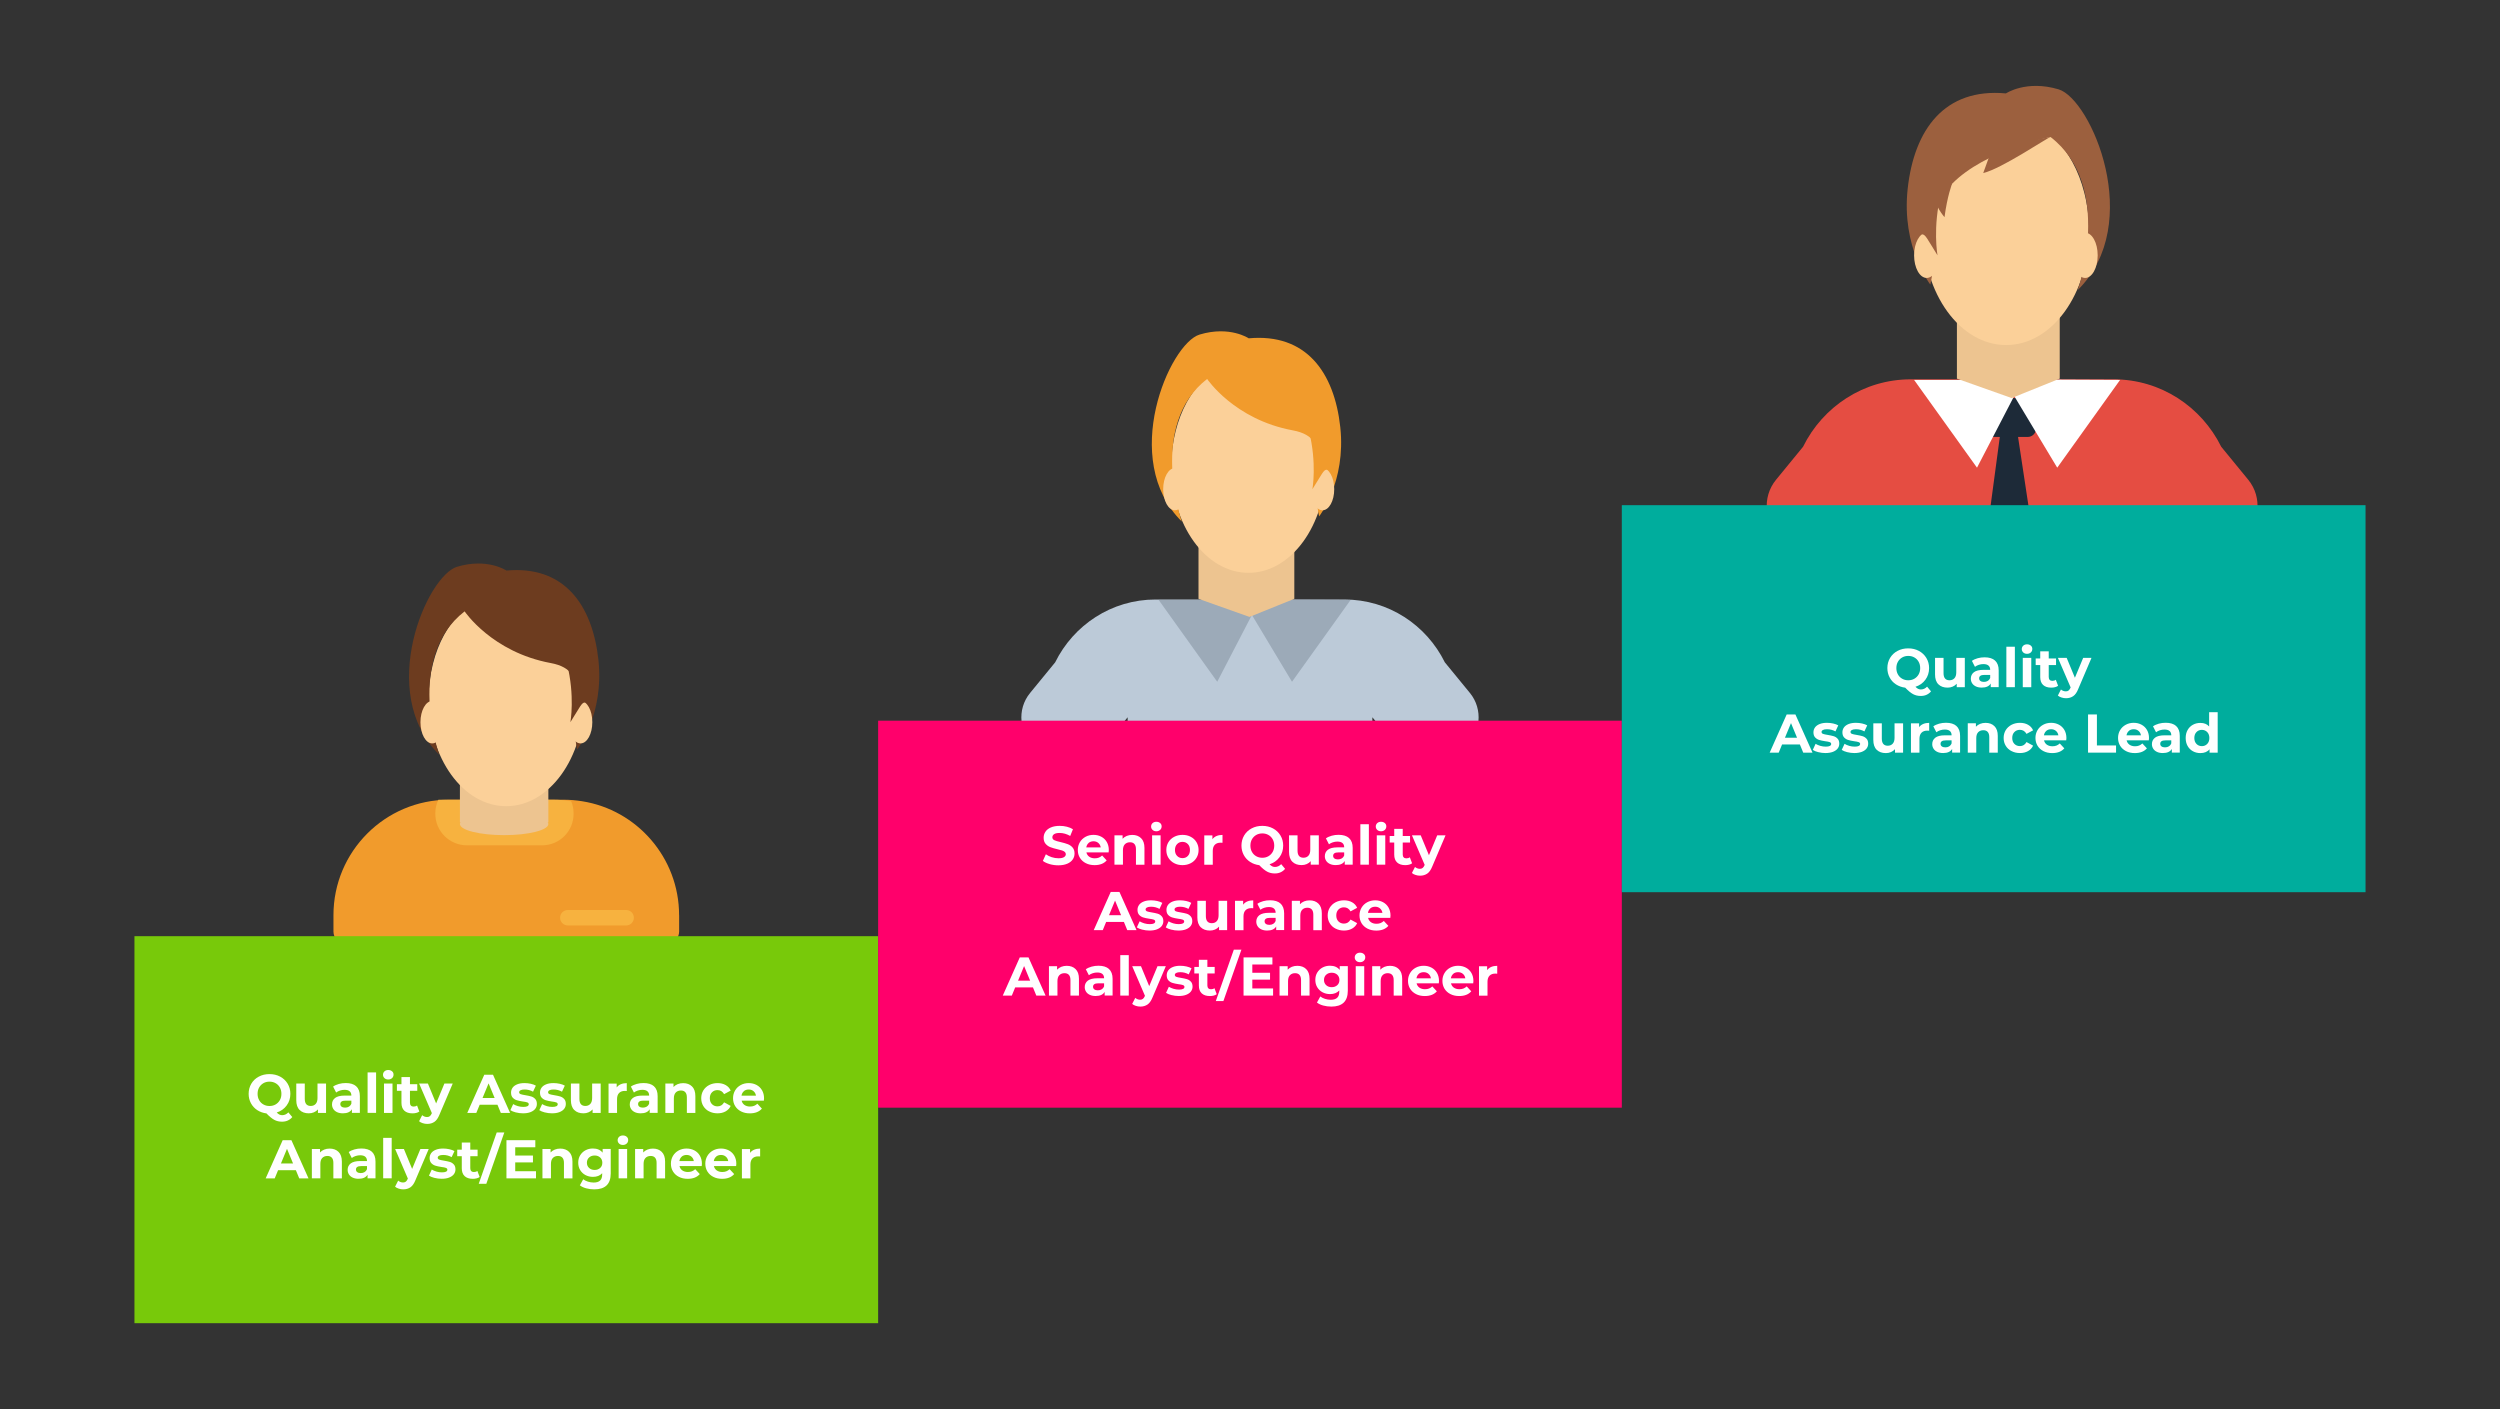 <?xml version="1.0" encoding="UTF-8"?>
<svg id="Layer_1" data-name="Layer 1" xmlns="http://www.w3.org/2000/svg" viewBox="0 0 550 310">
  <rect x="0" y="0" width="550" height="310" fill="#333333" stroke="none"/>
  <defs>
    <style>
      .cls-1 {
        fill: #f7b23f;
      }

      .cls-1, .cls-2, .cls-3, .cls-4, .cls-5, .cls-6, .cls-7, .cls-8, .cls-9, .cls-10, .cls-11, .cls-12, .cls-13, .cls-14 {
        stroke-width: 0px;
      }

      .cls-2 {
        fill: #78c90a;
      }

      .cls-3 {
        fill: #9c603e;
      }

      .cls-4 {
        fill: #1d2a38;
      }

      .cls-5 {
        fill: #bccad8;
      }

      .cls-6 {
        fill: #9caab8;
      }

      .cls-7 {
        fill: #6d3c1f;
      }

      .cls-8 {
        fill: #fbd099;
      }

      .cls-9 {
        fill: #edc490;
      }

      .cls-10 {
        fill: #e54d42;
      }

      .cls-11 {
        fill: #fff;
      }

      .cls-12 {
        fill: #f19b2c;
      }

      .cls-13 {
        fill: #ff006b;
      }

      .cls-14 {
        fill: #00ad9d;
      }
    </style>
  </defs>
  <g>
    <path class="cls-12" d="m149.41,201.34v3.6c0,1.48-1.22,2.7-2.74,2.7h-70.61c-1.52,0-2.7-1.22-2.7-2.7v-3.6c0-14.01,11.36-25.4,25.37-25.4h25.31c1.36,0,2.7.12,4.01.33,12.07,1.9,21.35,12.43,21.35,25.07Z"/>
    <path class="cls-1" d="m139.45,201.9c0,.94-.76,1.7-1.7,1.7h-12.83c-.94,0-1.7-.76-1.7-1.7h0c0-.94.76-1.7,1.7-1.7h12.83c.94,0,1.7.75,1.7,1.7h0Z"/>
    <path class="cls-1" d="m126.19,178.95v.09c0,3.83-3.09,6.93-6.93,6.93h-16.53c-3.84,0-6.96-3.1-6.96-6.93v-.09c0-1.1.24-2.11.68-3.01h25.19c1.37,0,2.71.12,4.01.33.36.8.54,1.72.54,2.67Z"/>
    <rect class="cls-9" x="101.18" y="169.31" width="19.46" height="11.6"/>
    <path class="cls-9" d="m120.64,181.28c0,1.35-4.36,2.45-9.73,2.45s-9.73-1.1-9.73-2.45,4.36-2.46,9.73-2.46,9.73,1.1,9.73,2.46Z"/>
    <g>
      <path class="cls-8" d="m128.48,153.8c0,13-7.67,23.56-17.12,23.56s-17.07-10.55-17.07-23.56c0-2.74.34-5.35.97-7.8,2.31-9.18,8.67-15.75,16.1-15.75s13.82,6.57,16.13,15.75c.65,2.45.99,5.06.99,7.8Z"/>
      <path class="cls-7" d="m102.22,134.5s6,8.97,18.94,11.37c9.64,1.78,3.87,10.8,5.82,19.01,0,0,5.99-7.6,4.67-19.74-1.34-12.13-7.56-20.78-20.24-19.62,0,0-4.19-2.83-10.85-.83-6.65,1.99-17.81,27.64-3.94,41.33,0,0-7.53-21.38,5.6-31.52Z"/>
      <path class="cls-8" d="m125.13,158.88c0,2.57,1.15,4.67,2.59,4.67s2.59-2.09,2.59-4.67-1.15-4.67-2.59-4.67-2.59,2.09-2.59,4.67Z"/>
      <path class="cls-8" d="m92.5,158.88c0,2.57,1.15,4.67,2.59,4.67s2.58-2.09,2.58-4.67-1.16-4.67-2.58-4.67-2.59,2.09-2.59,4.67Z"/>
      <path class="cls-7" d="m124.73,145.99c-.15-.59.68.76,4.5,8,0,0-.11.47-.57.54-.75.12-.94.81-3.17,4.34,0,0,1.04-5.76-.76-12.89Z"/>
    </g>
  </g>
  <rect class="cls-2" x="29.58" y="205.96" width="163.61" height="85.14"/>
  <g>
    <path class="cls-5" d="m323.38,152.45l-5.52-6.74c-4.03-8.17-12.37-13.82-22.1-13.82h-41.52c-9.73,0-18.07,5.65-22.1,13.82l-5.52,6.74c-2.97,3.62-2.44,8.96,1.18,11.92l2.36,1.94c3.61,2.96,8.96,2.43,11.92-1.19l6-7.32v53.17h53.84v-53.17l6,7.32c2.97,3.62,8.29,4.15,11.91,1.19l2.36-1.94c3.62-2.96,4.15-8.3,1.19-11.92Z"/>
    <polygon class="cls-6" points="277.13 131.99 267.79 149.99 254.91 131.99 277.13 131.99"/>
    <polygon class="cls-6" points="273.37 131.88 284.24 149.99 297.13 131.99 273.37 131.88"/>
    <path class="cls-9" d="m284.75,131.73v-13.74c0-.88-.33-1.68-.85-2.3-.66-.73-1.61-1.2-2.67-1.2h-14.04c-.99,0-1.88.41-2.53,1.06-.62.64-.99,1.49-.99,2.45v13.74l11.22,3.98,9.85-3.98Z"/>
    <g>
      <path class="cls-8" d="m291.7,102.58c0,12.93-7.63,23.44-17.03,23.44s-16.99-10.51-16.99-23.44c0-2.73.34-5.33.97-7.77,2.3-9.14,8.63-15.68,16.03-15.68s13.75,6.53,16.06,15.68c.63,2.43.97,5.04.97,7.77Z"/>
      <path class="cls-12" d="m265.57,83.37s5.97,8.93,18.85,11.31c9.6,1.77,3.85,10.75,5.79,18.92,0,0,5.97-7.57,4.65-19.65-1.33-12.08-7.52-20.68-20.14-19.52,0,0-4.18-2.82-10.8-.83-6.62,1.98-17.72,27.5-3.92,41.14,0,0-7.49-21.28,5.57-31.37Z"/>
      <path class="cls-8" d="m288.37,107.62c0,2.57,1.14,4.64,2.58,4.64s2.58-2.07,2.58-4.64-1.15-4.64-2.58-4.64-2.58,2.07-2.58,4.64Z"/>
      <path class="cls-8" d="m255.9,107.62c0,2.57,1.15,4.64,2.58,4.64s2.58-2.07,2.58-4.64-1.16-4.64-2.58-4.64-2.58,2.07-2.58,4.64Z"/>
      <path class="cls-12" d="m287.97,94.8c-.15-.58.68.76,4.48,7.98,0,0-.11.46-.57.53-.75.12-.93.8-3.15,4.31,0,0,1.03-5.72-.76-12.82Z"/>
    </g>
  </g>
  <rect class="cls-13" x="193.19" y="158.55" width="163.61" height="85.14"/>
  <g>
    <path class="cls-10" d="m494.6,105.53l-5.93-7.24c-4.33-8.77-13.27-14.84-23.72-14.84h-44.56c-10.45,0-19.4,6.07-23.72,14.84l-5.93,7.24c-3.19,3.88-2.62,9.62,1.27,12.79l2.54,2.08c3.88,3.18,9.61,2.61,12.79-1.28l6.43-7.85v57.06h57.78v-57.06l6.44,7.85c3.18,3.89,8.9,4.46,12.79,1.28l2.54-2.08c3.89-3.18,4.46-8.91,1.28-12.79Z"/>
    <g>
      <path class="cls-4" d="m447.97,94.17c0,1.09-.83,1.96-1.87,1.96h-7.5c-1.03,0-1.87-.87-1.87-1.96v-4.62c0-1.09.84-1.98,1.87-1.98h7.5c1.03,0,1.87.89,1.87,1.98v4.62Z"/>
      <polygon class="cls-4" points="440.03 95.6 434.78 134.78 442.19 143.41 449.82 134.78 443.89 95.6 440.03 95.6"/>
    </g>
    <polygon class="cls-11" points="444.96 83.58 434.94 102.89 421.1 83.58 444.96 83.58"/>
    <polygon class="cls-11" points="440.92 83.46 452.59 102.89 466.42 83.58 440.92 83.46"/>
    <path class="cls-9" d="m453.14,83.3v-14.75c0-.95-.35-1.81-.91-2.47-.71-.8-1.73-1.29-2.87-1.29h-15.07c-1.06,0-2.02.44-2.71,1.14-.66.69-1.06,1.6-1.06,2.62v14.75l12.04,4.27,10.57-4.27Z"/>
    <g>
      <path class="cls-8" d="m423.06,50.75c0,13.89,8.19,25.16,18.29,25.16s18.23-11.27,18.23-25.16c0-2.92-.36-5.72-1.03-8.33-2.47-9.81-9.26-16.82-17.2-16.82s-14.77,7.01-17.24,16.82c-.68,2.61-1.05,5.41-1.05,8.33Z"/>
      <path class="cls-3" d="m451.12,30.14s-14.33,2.82-21.67,10.3c-7.33,7.48-2.7,13.38-4.78,22.16,0,0-6.4-8.12-4.98-21.09,1.42-12.97,8.07-22.21,21.62-20.96,0,0,4.48-3.02,11.59-.89,7.1,2.13,19.02,29.52,4.2,44.15,0,0,8.05-22.84-5.98-33.67Z"/>
      <path class="cls-8" d="m426.64,56.17c0,2.75-1.24,4.98-2.77,4.98s-2.77-2.23-2.77-4.98,1.24-4.98,2.77-4.98,2.77,2.23,2.77,4.98Z"/>
      <path class="cls-8" d="m461.49,56.17c0,2.75-1.23,4.98-2.76,4.98s-2.77-2.23-2.77-4.98,1.24-4.98,2.77-4.98,2.76,2.23,2.76,4.98Z"/>
      <path class="cls-3" d="m427.06,42.4c.16-.62-.72.82-4.8,8.55,0,0,.12.51.61.59.8.12,1.01.85,3.38,4.63,0,0-1.12-6.15.81-13.77Z"/>
      <path class="cls-3" d="m429.45,40.44s-1.04,2.64-1.66,7.34c0,0-2.34-2.69-2.11-4.76.23-2.08,3.76-2.58,3.76-2.58Z"/>
      <path class="cls-3" d="m451.12,30.14c-.7.15-10.78,6.99-14.81,7.93l2.01-5.57,12.79-2.36Z"/>
    </g>
  </g>
  <rect class="cls-14" x="356.8" y="111.14" width="163.62" height="85.14"/>
  <g>
    <path class="cls-11" d="m64.31,245.74c-.27.34-.6.59-.99.77s-.81.26-1.28.26c-.62,0-1.19-.13-1.69-.4-.5-.27-1.08-.74-1.73-1.42-.76-.1-1.44-.34-2.03-.73s-1.06-.9-1.39-1.52-.5-1.31-.5-2.06c0-.82.2-1.57.59-2.23s.94-1.18,1.64-1.55c.7-.38,1.49-.56,2.36-.56s1.66.19,2.35.56c.7.38,1.24.89,1.64,1.55.4.66.6,1.4.6,2.23,0,.98-.27,1.83-.82,2.57s-1.27,1.25-2.18,1.54c.2.21.39.36.58.45.19.09.39.14.61.14.52,0,.98-.21,1.37-.62l.86,1.03Zm-7.3-3.71c.23.41.54.73.94.95.4.23.85.34,1.34.34s.94-.11,1.34-.34c.4-.23.71-.55.94-.95.23-.41.34-.87.34-1.39s-.11-.98-.34-1.39-.54-.73-.94-.95c-.4-.23-.85-.34-1.34-.34s-.94.11-1.34.34c-.4.23-.71.55-.94.95s-.34.87-.34,1.39.11.98.34,1.39Z"/>
    <path class="cls-11" d="m71.73,238.38v6.46h-1.78v-.77c-.25.28-.54.49-.89.64-.34.15-.72.22-1.12.22-.85,0-1.52-.24-2.02-.73s-.74-1.21-.74-2.17v-3.65h1.87v3.37c0,1.04.44,1.56,1.31,1.56.45,0,.81-.15,1.08-.44s.41-.73.41-1.3v-3.19h1.87Z"/>
    <path class="cls-11" d="m78.37,239c.54.48.8,1.19.8,2.15v3.68h-1.75v-.8c-.35.6-1.01.9-1.97.9-.5,0-.93-.08-1.29-.25s-.64-.4-.83-.7-.29-.63-.29-1.01c0-.6.23-1.07.68-1.42.45-.34,1.15-.52,2.09-.52h1.49c0-.41-.12-.72-.37-.94-.25-.22-.62-.33-1.12-.33-.34,0-.68.05-1.01.16-.33.11-.61.25-.85.44l-.67-1.31c.35-.25.77-.44,1.27-.58.49-.14,1-.2,1.52-.2,1,0,1.77.24,2.3.71Zm-1.6,4.45c.25-.15.42-.37.53-.65v-.66h-1.28c-.77,0-1.15.25-1.15.76,0,.24.09.43.28.57s.45.21.77.21.6-.07.85-.22Z"/>
    <path class="cls-11" d="m80.87,235.93h1.87v8.9h-1.87v-8.9Z"/>
    <path class="cls-11" d="m84.58,237.18c-.22-.2-.32-.45-.32-.74s.11-.54.32-.74c.22-.2.5-.3.84-.3s.62.1.84.29c.22.19.32.43.32.72,0,.31-.11.57-.32.77-.22.2-.5.31-.84.31s-.62-.1-.84-.3Zm-.1,1.2h1.87v6.46h-1.87v-6.46Z"/>
    <path class="cls-11" d="m92.26,244.53c-.18.14-.41.24-.68.31-.27.07-.55.1-.85.1-.77,0-1.36-.2-1.78-.59-.42-.39-.63-.97-.63-1.73v-2.65h-1v-1.44h1v-1.57h1.87v1.57h1.61v1.44h-1.61v2.63c0,.27.07.48.21.63.14.15.34.22.59.22.3,0,.55-.08.76-.24l.5,1.32Z"/>
    <path class="cls-11" d="m99.6,238.38l-2.92,6.85c-.3.74-.66,1.27-1.1,1.57s-.96.46-1.58.46c-.34,0-.67-.05-1-.16-.33-.1-.6-.25-.8-.43l.68-1.33c.14.13.31.23.5.3.19.07.37.11.56.11.26,0,.46-.06.62-.19.16-.12.3-.33.43-.62l.02-.06-2.8-6.5h1.93l1.81,4.38,1.82-4.38h1.8Z"/>
    <path class="cls-11" d="m109.43,243.04h-3.9l-.74,1.8h-1.99l3.74-8.4h1.92l3.76,8.4h-2.04l-.74-1.8Zm-.61-1.48l-1.33-3.22-1.33,3.22h2.66Z"/>
    <path class="cls-11" d="m113.5,244.74c-.51-.13-.92-.3-1.22-.5l.62-1.34c.29.18.64.33,1.04.45.41.12.81.17,1.2.17.79,0,1.19-.2,1.19-.59,0-.18-.11-.32-.32-.4-.22-.08-.55-.15-1-.2-.53-.08-.96-.17-1.31-.28-.34-.1-.64-.29-.89-.55s-.38-.64-.38-1.13c0-.41.12-.77.35-1.09s.58-.56,1.03-.74c.45-.18.99-.26,1.6-.26.46,0,.91.05,1.36.15.45.1.83.24,1.12.41l-.62,1.33c-.57-.32-1.19-.48-1.86-.48-.4,0-.7.06-.9.17-.2.11-.3.26-.3.43,0,.2.11.34.32.42.22.08.56.16,1.03.23.53.09.96.18,1.3.28.34.1.63.28.88.55.25.26.37.63.37,1.1,0,.4-.12.76-.36,1.07-.24.31-.59.55-1.05.73s-1.01.26-1.64.26c-.54,0-1.06-.07-1.57-.2Z"/>
    <path class="cls-11" d="m119.87,244.74c-.51-.13-.92-.3-1.22-.5l.62-1.34c.29.18.64.33,1.04.45.41.12.81.17,1.2.17.79,0,1.19-.2,1.19-.59,0-.18-.11-.32-.32-.4-.22-.08-.55-.15-1-.2-.53-.08-.96-.17-1.31-.28-.34-.1-.64-.29-.89-.55s-.38-.64-.38-1.13c0-.41.12-.77.35-1.09s.58-.56,1.03-.74c.45-.18.99-.26,1.6-.26.46,0,.91.05,1.36.15.45.1.83.24,1.12.41l-.62,1.33c-.57-.32-1.19-.48-1.86-.48-.4,0-.7.06-.9.17-.2.11-.3.26-.3.43,0,.2.11.34.32.42.22.08.56.16,1.03.23.53.09.96.18,1.3.28.34.1.63.28.88.55.25.26.37.63.37,1.1,0,.4-.12.76-.36,1.07-.24.31-.59.55-1.05.73s-1.01.26-1.64.26c-.54,0-1.06-.07-1.57-.2Z"/>
    <path class="cls-11" d="m132.15,238.38v6.46h-1.78v-.77c-.25.28-.54.49-.89.64-.34.15-.72.22-1.12.22-.85,0-1.52-.24-2.02-.73s-.74-1.21-.74-2.17v-3.65h1.87v3.37c0,1.04.44,1.56,1.31,1.56.45,0,.81-.15,1.08-.44s.41-.73.41-1.3v-3.19h1.87Z"/>
    <path class="cls-11" d="m136.58,238.53c.38-.16.82-.24,1.31-.24v1.73c-.21-.02-.35-.02-.42-.02-.54,0-.96.15-1.26.45-.3.3-.46.75-.46,1.35v3.05h-1.87v-6.46h1.79v.85c.22-.31.53-.55.91-.71Z"/>
    <path class="cls-11" d="m143.88,239c.54.48.8,1.19.8,2.15v3.68h-1.75v-.8c-.35.6-1.01.9-1.97.9-.5,0-.93-.08-1.29-.25s-.64-.4-.83-.7-.29-.63-.29-1.01c0-.6.23-1.07.68-1.42.45-.34,1.15-.52,2.09-.52h1.49c0-.41-.12-.72-.37-.94-.25-.22-.62-.33-1.12-.33-.34,0-.68.05-1.01.16-.33.11-.61.25-.85.44l-.67-1.31c.35-.25.77-.44,1.27-.58.49-.14,1-.2,1.52-.2,1,0,1.77.24,2.3.71Zm-1.6,4.45c.25-.15.42-.37.53-.65v-.66h-1.28c-.77,0-1.15.25-1.15.76,0,.24.09.43.28.57s.45.21.77.21.6-.07.85-.22Z"/>
    <path class="cls-11" d="m152.24,239.01c.49.48.74,1.19.74,2.14v3.7h-1.87v-3.41c0-.51-.11-.89-.34-1.15s-.55-.38-.97-.38c-.47,0-.85.15-1.13.44-.28.29-.42.73-.42,1.3v3.19h-1.87v-6.46h1.79v.76c.25-.27.56-.48.92-.63.37-.15.77-.22,1.21-.22.8,0,1.45.24,1.94.72Z"/>
    <path class="cls-11" d="m156.01,244.51c-.55-.28-.98-.68-1.28-1.18-.31-.5-.46-1.08-.46-1.72s.15-1.21.46-1.72c.31-.5.74-.9,1.28-1.18s1.17-.43,1.85-.43,1.27.14,1.78.43c.51.28.88.69,1.11,1.22l-1.45.78c-.34-.59-.82-.89-1.45-.89-.49,0-.89.16-1.21.48-.32.32-.48.76-.48,1.31s.16.99.48,1.31c.32.32.72.48,1.21.48.64,0,1.12-.3,1.45-.89l1.45.79c-.23.51-.6.91-1.11,1.2-.51.29-1.1.43-1.78.43s-1.31-.14-1.85-.43Z"/>
    <path class="cls-11" d="m168.04,242.14h-4.88c.09.4.3.72.62.95.33.23.74.35,1.22.35.34,0,.63-.05.89-.15.26-.1.5-.26.73-.47l1,1.08c-.61.7-1.5,1.04-2.66,1.04-.73,0-1.37-.14-1.93-.43-.56-.28-.99-.68-1.3-1.18s-.46-1.08-.46-1.72.15-1.2.45-1.71c.3-.51.71-.9,1.24-1.19s1.11-.43,1.76-.43,1.2.14,1.72.41c.51.27.91.66,1.21,1.17.29.51.44,1.1.44,1.77,0,.02-.01.19-.04.5Zm-4.38-2.08c-.29.24-.46.57-.53.98h3.18c-.06-.41-.24-.73-.53-.98s-.64-.37-1.06-.37-.78.12-1.07.36Z"/>
    <path class="cls-11" d="m65.08,257.44h-3.9l-.74,1.8h-1.99l3.74-8.4h1.92l3.76,8.4h-2.04l-.74-1.8Zm-.61-1.48l-1.33-3.22-1.33,3.22h2.66Z"/>
    <path class="cls-11" d="m74.47,253.41c.49.48.74,1.19.74,2.14v3.7h-1.87v-3.41c0-.51-.11-.89-.34-1.15s-.55-.38-.97-.38c-.47,0-.85.15-1.13.44-.28.29-.42.73-.42,1.3v3.19h-1.87v-6.46h1.79v.76c.25-.27.56-.48.92-.63.37-.15.77-.22,1.21-.22.8,0,1.45.24,1.94.72Z"/>
    <path class="cls-11" d="m81.81,253.4c.54.48.8,1.19.8,2.15v3.68h-1.75v-.8c-.35.6-1.01.9-1.97.9-.5,0-.93-.08-1.29-.25s-.64-.4-.83-.7-.29-.63-.29-1.01c0-.6.23-1.07.68-1.42.45-.34,1.15-.52,2.09-.52h1.49c0-.41-.12-.72-.37-.94-.25-.22-.62-.33-1.12-.33-.34,0-.68.05-1.01.16-.33.11-.61.25-.85.44l-.67-1.31c.35-.25.77-.44,1.27-.58.49-.14,1-.2,1.52-.2,1,0,1.77.24,2.3.71Zm-1.6,4.45c.25-.15.42-.37.53-.65v-.66h-1.28c-.77,0-1.15.25-1.15.76,0,.24.09.43.28.57s.45.21.77.21.6-.07.85-.22Z"/>
    <path class="cls-11" d="m84.3,250.33h1.87v8.9h-1.87v-8.9Z"/>
    <path class="cls-11" d="m94.32,252.78l-2.92,6.85c-.3.74-.66,1.27-1.1,1.57s-.96.46-1.58.46c-.34,0-.67-.05-1-.16-.33-.1-.6-.25-.8-.43l.68-1.33c.14.13.31.23.5.3.19.07.37.11.56.11.26,0,.46-.06.62-.19.16-.12.3-.33.43-.62l.02-.06-2.8-6.5h1.93l1.81,4.38,1.82-4.38h1.8Z"/>
    <path class="cls-11" d="m95.59,259.14c-.51-.13-.92-.3-1.22-.5l.62-1.34c.29.18.64.33,1.04.45.41.12.81.17,1.2.17.79,0,1.19-.2,1.19-.59,0-.18-.11-.32-.32-.4-.22-.08-.55-.15-1-.2-.53-.08-.96-.17-1.31-.28-.34-.1-.64-.29-.89-.55s-.38-.64-.38-1.13c0-.41.12-.77.35-1.09s.58-.56,1.03-.74c.45-.18.99-.26,1.6-.26.46,0,.91.05,1.36.15.45.1.83.24,1.12.41l-.62,1.33c-.57-.32-1.19-.48-1.86-.48-.4,0-.7.06-.9.17-.2.11-.3.26-.3.43,0,.2.11.34.32.42.22.08.56.16,1.03.23.53.09.96.18,1.3.28.34.1.63.28.88.55.25.26.37.63.37,1.1,0,.4-.12.76-.36,1.07-.24.31-.59.55-1.05.73s-1.01.26-1.64.26c-.54,0-1.06-.07-1.57-.2Z"/>
    <path class="cls-11" d="m105.53,258.93c-.18.14-.41.24-.68.31-.27.07-.55.1-.85.1-.77,0-1.36-.2-1.78-.59-.42-.39-.63-.97-.63-1.73v-2.65h-1v-1.44h1v-1.57h1.87v1.57h1.61v1.44h-1.61v2.63c0,.27.07.48.21.63.14.15.34.22.59.22.3,0,.55-.08.76-.24l.5,1.32Z"/>
    <path class="cls-11" d="m109.28,249.14h1.67l-3.96,11.3h-1.67l3.96-11.3Z"/>
    <path class="cls-11" d="m117.92,257.68v1.56h-6.5v-8.4h6.35v1.56h-4.42v1.82h3.9v1.51h-3.9v1.94h4.57Z"/>
    <path class="cls-11" d="m125.2,253.41c.49.48.74,1.19.74,2.14v3.7h-1.87v-3.41c0-.51-.11-.89-.34-1.15s-.55-.38-.97-.38c-.47,0-.85.15-1.13.44-.28.29-.42.73-.42,1.3v3.19h-1.87v-6.46h1.79v.76c.25-.27.56-.48.92-.63.37-.15.77-.22,1.21-.22.8,0,1.45.24,1.94.72Z"/>
    <path class="cls-11" d="m134.36,252.78v5.38c0,1.18-.31,2.06-.92,2.64-.62.58-1.52.86-2.7.86-.62,0-1.22-.08-1.78-.23-.56-.15-1.02-.37-1.39-.66l.74-1.34c.27.22.62.4,1.03.53.42.13.83.2,1.25.2.65,0,1.13-.15,1.43-.44s.46-.73.46-1.33v-.28c-.49.54-1.17.8-2.04.8-.59,0-1.13-.13-1.63-.39-.49-.26-.88-.63-1.17-1.1s-.43-1.02-.43-1.63.14-1.16.43-1.63c.29-.47.68-.84,1.17-1.1.49-.26,1.03-.39,1.63-.39.94,0,1.65.31,2.14.92v-.83h1.78Zm-2.32,4.17c.32-.29.47-.67.47-1.15s-.16-.85-.47-1.15c-.32-.29-.72-.44-1.22-.44s-.9.15-1.22.44c-.32.29-.48.67-.48,1.15s.16.85.48,1.15c.32.29.73.44,1.22.44s.9-.15,1.22-.44Z"/>
    <path class="cls-11" d="m136.2,251.58c-.22-.2-.32-.45-.32-.74s.11-.54.32-.74c.22-.2.5-.3.84-.3s.62.1.84.29c.22.19.32.43.32.72,0,.31-.11.57-.32.77-.22.2-.5.31-.84.31s-.62-.1-.84-.3Zm-.1,1.2h1.87v6.46h-1.87v-6.46Z"/>
    <path class="cls-11" d="m145.58,253.41c.49.48.74,1.19.74,2.14v3.7h-1.87v-3.41c0-.51-.11-.89-.34-1.15s-.55-.38-.97-.38c-.47,0-.85.15-1.13.44-.28.29-.42.73-.42,1.3v3.19h-1.87v-6.46h1.79v.76c.25-.27.56-.48.92-.63.37-.15.77-.22,1.21-.22.8,0,1.45.24,1.94.72Z"/>
    <path class="cls-11" d="m154.37,256.54h-4.88c.09.4.3.72.62.95.33.23.74.35,1.22.35.34,0,.63-.05.89-.15.26-.1.5-.26.73-.47l1,1.08c-.61.7-1.5,1.04-2.66,1.04-.73,0-1.37-.14-1.93-.43-.56-.28-.99-.68-1.3-1.18s-.46-1.08-.46-1.72.15-1.2.45-1.71c.3-.51.71-.9,1.24-1.19s1.11-.43,1.76-.43,1.2.14,1.72.41c.51.27.91.66,1.21,1.17.29.51.44,1.1.44,1.77,0,.02-.01.19-.04.5Zm-4.38-2.08c-.29.24-.46.57-.53.98h3.18c-.06-.41-.24-.73-.53-.98s-.64-.37-1.06-.37-.78.12-1.07.36Z"/>
    <path class="cls-11" d="m161.94,256.54h-4.88c.09.4.3.72.62.95.33.23.74.35,1.22.35.34,0,.63-.05.89-.15.26-.1.5-.26.73-.47l1,1.08c-.61.7-1.5,1.04-2.66,1.04-.73,0-1.37-.14-1.93-.43-.56-.28-.99-.68-1.3-1.18s-.46-1.08-.46-1.72.15-1.2.45-1.71c.3-.51.71-.9,1.24-1.19s1.11-.43,1.76-.43,1.2.14,1.72.41c.51.27.91.66,1.21,1.17.29.51.44,1.1.44,1.77,0,.02-.01.19-.04.5Zm-4.38-2.08c-.29.24-.46.57-.53.98h3.18c-.06-.41-.24-.73-.53-.98s-.64-.37-1.06-.37-.78.12-1.07.36Z"/>
    <path class="cls-11" d="m165.92,252.93c.38-.16.82-.24,1.31-.24v1.73c-.21-.02-.35-.02-.42-.02-.54,0-.96.15-1.26.45-.3.3-.46.75-.46,1.35v3.05h-1.87v-6.46h1.79v.85c.22-.31.53-.55.91-.71Z"/>
  </g>
  <g>
    <path class="cls-11" d="m230.92,190.1c-.62-.18-1.12-.41-1.49-.7l.66-1.46c.36.26.79.48,1.28.64s.99.24,1.49.24c.55,0,.96-.08,1.22-.25.26-.16.4-.38.4-.65,0-.2-.08-.37-.23-.5-.16-.13-.36-.24-.6-.32-.24-.08-.57-.17-.99-.26-.64-.15-1.16-.3-1.57-.46-.41-.15-.76-.4-1.05-.73s-.44-.78-.44-1.34c0-.49.13-.93.4-1.33.26-.4.66-.71,1.19-.94.53-.23,1.18-.35,1.95-.35.54,0,1.06.06,1.57.19.51.13.96.31,1.34.55l-.6,1.48c-.78-.44-1.55-.66-2.33-.66-.54,0-.95.09-1.21.26-.26.18-.39.41-.39.7s.15.5.45.64c.3.14.76.28,1.37.41.64.15,1.16.3,1.57.46.41.15.76.39,1.05.72s.44.77.44,1.33c0,.48-.13.92-.4,1.31-.27.4-.67.71-1.21.94-.54.23-1.19.35-1.96.35-.66,0-1.31-.09-1.93-.27Z"/>
    <path class="cls-11" d="m243.89,187.53h-4.88c.09.4.3.72.62.95.33.23.74.35,1.22.35.34,0,.63-.05.89-.15.26-.1.5-.26.73-.47l1,1.08c-.61.7-1.5,1.04-2.66,1.04-.73,0-1.37-.14-1.93-.43-.56-.28-.99-.68-1.3-1.18s-.46-1.08-.46-1.72.15-1.2.45-1.71c.3-.51.71-.9,1.24-1.19s1.11-.43,1.76-.43,1.2.14,1.72.41c.51.27.91.66,1.21,1.17.29.51.44,1.1.44,1.77,0,.02-.01.19-.04.5Zm-4.38-2.08c-.29.24-.46.57-.53.98h3.18c-.06-.41-.24-.73-.53-.98s-.64-.37-1.06-.37-.78.12-1.07.36Z"/>
    <path class="cls-11" d="m251.04,184.4c.49.48.74,1.19.74,2.14v3.7h-1.87v-3.41c0-.51-.11-.89-.34-1.15s-.55-.38-.97-.38c-.47,0-.85.15-1.13.44-.28.29-.42.73-.42,1.3v3.19h-1.87v-6.46h1.79v.76c.25-.27.56-.48.92-.63.37-.15.77-.22,1.21-.22.8,0,1.45.24,1.94.72Z"/>
    <path class="cls-11" d="m253.56,182.57c-.22-.2-.32-.45-.32-.74s.11-.54.32-.74c.22-.2.5-.3.84-.3s.62.1.84.29c.22.19.32.43.32.72,0,.31-.11.57-.32.77-.22.2-.5.31-.84.31s-.62-.1-.84-.3Zm-.1,1.2h1.87v6.46h-1.87v-6.46Z"/>
    <path class="cls-11" d="m258.32,189.9c-.54-.28-.96-.68-1.27-1.18s-.46-1.08-.46-1.72.15-1.21.46-1.72.73-.9,1.27-1.18,1.15-.43,1.83-.43,1.29.14,1.82.43c.54.28.96.68,1.26,1.18.3.5.46,1.08.46,1.72s-.15,1.21-.46,1.72c-.3.5-.72.9-1.26,1.18-.54.28-1.14.43-1.82.43s-1.29-.14-1.83-.43Zm3.01-1.6c.31-.32.46-.76.46-1.3s-.15-.98-.46-1.3c-.31-.32-.7-.49-1.18-.49s-.88.16-1.19.49c-.31.32-.47.76-.47,1.3s.16.98.47,1.3.71.49,1.19.49.87-.16,1.18-.49Z"/>
    <path class="cls-11" d="m267.64,183.92c.38-.16.82-.24,1.31-.24v1.73c-.21-.02-.35-.02-.42-.02-.54,0-.96.15-1.26.45-.3.3-.46.75-.46,1.35v3.05h-1.87v-6.46h1.79v.85c.22-.31.53-.55.91-.71Z"/>
    <path class="cls-11" d="m282.73,191.13c-.27.34-.6.59-.99.77-.39.18-.81.26-1.28.26-.62,0-1.19-.13-1.69-.4-.5-.27-1.08-.74-1.73-1.42-.76-.1-1.44-.34-2.03-.73s-1.06-.9-1.39-1.52-.5-1.31-.5-2.06c0-.82.2-1.57.59-2.23s.94-1.18,1.64-1.55c.7-.38,1.49-.56,2.36-.56s1.66.19,2.35.56c.7.38,1.24.89,1.64,1.55s.6,1.4.6,2.23c0,.98-.27,1.83-.82,2.57s-1.27,1.25-2.18,1.54c.2.21.39.36.58.45.19.09.39.14.61.14.52,0,.98-.21,1.37-.62l.86,1.03Zm-7.3-3.71c.23.41.54.73.94.95.4.23.85.34,1.34.34s.94-.11,1.34-.34c.4-.23.71-.55.94-.95.23-.41.34-.87.34-1.39s-.11-.98-.34-1.39c-.23-.41-.54-.73-.94-.95-.4-.23-.85-.34-1.34-.34s-.94.11-1.34.34c-.4.23-.71.55-.94.95s-.34.87-.34,1.39.11.98.34,1.39Z"/>
    <path class="cls-11" d="m290.14,183.77v6.46h-1.78v-.77c-.25.28-.54.49-.89.64-.34.15-.72.22-1.12.22-.85,0-1.52-.24-2.02-.73s-.74-1.21-.74-2.17v-3.65h1.87v3.37c0,1.04.44,1.56,1.31,1.56.45,0,.81-.15,1.08-.44.27-.29.41-.73.41-1.3v-3.19h1.87Z"/>
    <path class="cls-11" d="m296.79,184.39c.54.48.8,1.19.8,2.15v3.68h-1.75v-.8c-.35.6-1.01.9-1.97.9-.5,0-.93-.08-1.29-.25s-.64-.4-.83-.7c-.19-.3-.29-.63-.29-1.01,0-.6.23-1.07.68-1.42.45-.34,1.15-.52,2.09-.52h1.49c0-.41-.12-.72-.37-.94-.25-.22-.62-.33-1.12-.33-.34,0-.68.05-1.01.16-.33.11-.61.25-.85.44l-.67-1.31c.35-.25.77-.44,1.27-.58.49-.14,1-.2,1.52-.2,1,0,1.77.24,2.3.71Zm-1.6,4.45c.25-.15.42-.37.53-.65v-.66h-1.28c-.77,0-1.15.25-1.15.76,0,.24.09.43.28.57.19.14.45.21.77.21s.6-.07.85-.22Z"/>
    <path class="cls-11" d="m299.28,181.33h1.87v8.9h-1.87v-8.9Z"/>
    <path class="cls-11" d="m302.99,182.57c-.22-.2-.32-.45-.32-.74s.11-.54.32-.74c.22-.2.5-.3.84-.3s.62.1.84.29c.22.19.32.43.32.72,0,.31-.11.57-.32.77s-.5.31-.84.31-.62-.1-.84-.3Zm-.1,1.2h1.87v6.46h-1.87v-6.46Z"/>
    <path class="cls-11" d="m310.67,189.92c-.18.14-.41.24-.68.31-.27.07-.55.1-.85.1-.77,0-1.36-.2-1.78-.59-.42-.39-.63-.97-.63-1.73v-2.65h-1v-1.44h1v-1.57h1.87v1.57h1.61v1.44h-1.61v2.63c0,.27.07.48.21.63.14.15.34.22.59.22.3,0,.55-.08.76-.24l.5,1.32Z"/>
    <path class="cls-11" d="m318.02,183.77l-2.92,6.85c-.3.74-.66,1.27-1.1,1.57-.44.3-.96.46-1.58.46-.34,0-.67-.05-1-.16-.33-.1-.6-.25-.8-.43l.68-1.33c.14.13.31.23.5.3.19.07.37.11.56.11.26,0,.46-.06.62-.19.16-.12.3-.33.43-.62l.02-.06-2.8-6.5h1.93l1.81,4.38,1.82-4.38h1.8Z"/>
    <path class="cls-11" d="m247.25,202.83h-3.9l-.74,1.8h-1.99l3.74-8.4h1.92l3.76,8.4h-2.04l-.74-1.8Zm-.61-1.48l-1.33-3.22-1.33,3.22h2.66Z"/>
    <path class="cls-11" d="m251.32,204.53c-.51-.13-.92-.3-1.22-.5l.62-1.34c.29.18.64.33,1.04.45.41.12.81.17,1.2.17.79,0,1.19-.2,1.19-.59,0-.18-.11-.32-.32-.4-.22-.08-.55-.15-1-.2-.53-.08-.96-.17-1.31-.28-.34-.1-.64-.29-.89-.55s-.38-.64-.38-1.13c0-.41.12-.77.35-1.09s.58-.56,1.03-.74c.45-.18.99-.26,1.6-.26.46,0,.91.05,1.36.15.45.1.83.24,1.12.41l-.62,1.33c-.57-.32-1.19-.48-1.86-.48-.4,0-.7.06-.9.17-.2.11-.3.26-.3.43,0,.2.11.34.32.42.22.08.56.16,1.03.23.53.09.96.18,1.3.28.34.1.63.28.88.55.25.26.37.63.37,1.1,0,.4-.12.76-.36,1.07-.24.31-.59.55-1.05.73s-1.01.26-1.64.26c-.54,0-1.06-.07-1.57-.2Z"/>
    <path class="cls-11" d="m257.69,204.53c-.51-.13-.92-.3-1.22-.5l.62-1.34c.29.18.64.33,1.04.45.41.12.81.17,1.2.17.79,0,1.19-.2,1.19-.59,0-.18-.11-.32-.32-.4-.22-.08-.55-.15-1-.2-.53-.08-.96-.17-1.31-.28-.34-.1-.64-.29-.89-.55s-.38-.64-.38-1.13c0-.41.12-.77.35-1.09s.58-.56,1.03-.74c.45-.18.99-.26,1.6-.26.46,0,.91.05,1.36.15.45.1.83.24,1.12.41l-.62,1.33c-.57-.32-1.19-.48-1.86-.48-.4,0-.7.06-.9.17-.2.11-.3.26-.3.43,0,.2.11.34.32.42.22.08.56.16,1.03.23.53.09.96.18,1.3.28.34.1.63.28.88.55.25.26.37.63.37,1.1,0,.4-.12.76-.36,1.07-.24.31-.59.55-1.05.73s-1.01.26-1.64.26c-.54,0-1.06-.07-1.57-.2Z"/>
    <path class="cls-11" d="m269.97,198.17v6.46h-1.78v-.77c-.25.28-.54.49-.89.64-.34.15-.72.22-1.12.22-.85,0-1.52-.24-2.02-.73s-.74-1.21-.74-2.17v-3.65h1.87v3.37c0,1.04.44,1.56,1.31,1.56.45,0,.81-.15,1.08-.44s.41-.73.41-1.3v-3.19h1.87Z"/>
    <path class="cls-11" d="m274.4,198.32c.38-.16.82-.24,1.31-.24v1.73c-.21-.02-.35-.02-.42-.02-.54,0-.96.15-1.26.45-.3.3-.46.75-.46,1.35v3.05h-1.87v-6.46h1.79v.85c.22-.31.53-.55.91-.71Z"/>
    <path class="cls-11" d="m281.71,198.79c.54.48.8,1.19.8,2.15v3.68h-1.75v-.8c-.35.6-1.01.9-1.97.9-.5,0-.93-.08-1.29-.25s-.64-.4-.83-.7c-.19-.3-.29-.63-.29-1.01,0-.6.23-1.07.68-1.42.45-.34,1.15-.52,2.09-.52h1.49c0-.41-.12-.72-.37-.94-.25-.22-.62-.33-1.12-.33-.34,0-.68.05-1.01.16-.33.11-.61.25-.85.44l-.67-1.31c.35-.25.77-.44,1.27-.58.49-.14,1-.2,1.52-.2,1,0,1.77.24,2.3.71Zm-1.6,4.45c.25-.15.42-.37.53-.65v-.66h-1.28c-.77,0-1.15.25-1.15.76,0,.24.09.43.28.57.19.14.45.21.77.21s.6-.07.85-.22Z"/>
    <path class="cls-11" d="m290.06,198.8c.49.48.74,1.19.74,2.14v3.7h-1.87v-3.41c0-.51-.11-.89-.34-1.15-.22-.25-.55-.38-.97-.38-.47,0-.85.15-1.13.44-.28.29-.42.73-.42,1.3v3.19h-1.87v-6.46h1.79v.76c.25-.27.56-.48.92-.63.37-.15.77-.22,1.21-.22.8,0,1.45.24,1.94.72Z"/>
    <path class="cls-11" d="m293.83,204.3c-.55-.28-.98-.68-1.28-1.18-.31-.5-.46-1.08-.46-1.72s.15-1.21.46-1.72c.31-.5.74-.9,1.28-1.18s1.17-.43,1.85-.43,1.27.14,1.78.43c.51.28.88.69,1.11,1.22l-1.45.78c-.34-.59-.82-.89-1.45-.89-.49,0-.89.16-1.21.48-.32.32-.48.76-.48,1.31s.16.99.48,1.31c.32.32.72.48,1.21.48.64,0,1.12-.3,1.45-.89l1.45.79c-.23.51-.6.91-1.11,1.2-.51.29-1.1.43-1.78.43s-1.31-.14-1.85-.43Z"/>
    <path class="cls-11" d="m305.86,201.93h-4.88c.09.4.3.72.62.95s.74.35,1.22.35c.34,0,.63-.05.89-.15.26-.1.5-.26.73-.47l1,1.08c-.61.7-1.5,1.04-2.66,1.04-.73,0-1.37-.14-1.93-.43s-.99-.68-1.3-1.18c-.3-.5-.46-1.08-.46-1.72s.15-1.2.45-1.71c.3-.51.71-.9,1.24-1.19.52-.28,1.11-.43,1.76-.43s1.2.14,1.72.41c.51.27.91.66,1.21,1.17.29.51.44,1.1.44,1.77,0,.02-.01.19-.04.5Zm-4.38-2.08c-.29.24-.46.57-.53.98h3.18c-.06-.41-.24-.73-.53-.98s-.64-.37-1.06-.37-.78.12-1.07.36Z"/>
    <path class="cls-11" d="m227.24,217.23h-3.9l-.74,1.8h-1.99l3.74-8.4h1.92l3.76,8.4h-2.04l-.74-1.8Zm-.61-1.48l-1.33-3.22-1.33,3.22h2.66Z"/>
    <path class="cls-11" d="m236.63,213.2c.49.48.74,1.19.74,2.14v3.7h-1.87v-3.41c0-.51-.11-.89-.34-1.15s-.55-.38-.97-.38c-.47,0-.85.15-1.13.44-.28.29-.42.73-.42,1.3v3.19h-1.87v-6.46h1.79v.76c.25-.27.56-.48.92-.63.37-.15.77-.22,1.21-.22.8,0,1.45.24,1.94.72Z"/>
    <path class="cls-11" d="m243.97,213.19c.54.48.8,1.19.8,2.15v3.68h-1.75v-.8c-.35.6-1.01.9-1.97.9-.5,0-.93-.08-1.29-.25s-.64-.4-.83-.7-.29-.63-.29-1.01c0-.6.23-1.07.68-1.42.45-.34,1.15-.52,2.09-.52h1.49c0-.41-.12-.72-.37-.94-.25-.22-.62-.33-1.12-.33-.34,0-.68.05-1.01.16-.33.11-.61.25-.85.44l-.67-1.31c.35-.25.77-.44,1.27-.58.49-.14,1-.2,1.52-.2,1,0,1.77.24,2.3.71Zm-1.6,4.45c.25-.15.42-.37.53-.65v-.66h-1.28c-.77,0-1.15.25-1.15.76,0,.24.09.43.28.57s.45.21.77.21.6-.07.85-.22Z"/>
    <path class="cls-11" d="m246.46,210.13h1.87v8.9h-1.87v-8.9Z"/>
    <path class="cls-11" d="m256.48,212.57l-2.92,6.85c-.3.74-.66,1.27-1.1,1.57s-.96.46-1.58.46c-.34,0-.67-.05-1-.16-.33-.1-.6-.25-.8-.43l.68-1.33c.14.13.31.23.5.3.19.07.37.11.56.11.26,0,.46-.06.62-.19.16-.12.3-.33.43-.62l.02-.06-2.8-6.5h1.93l1.81,4.38,1.82-4.38h1.8Z"/>
    <path class="cls-11" d="m257.75,218.93c-.51-.13-.92-.3-1.22-.5l.62-1.34c.29.18.64.33,1.04.45.41.12.81.17,1.2.17.79,0,1.19-.2,1.19-.59,0-.18-.11-.32-.32-.4-.22-.08-.55-.15-1-.2-.53-.08-.96-.17-1.31-.28-.34-.1-.64-.29-.89-.55s-.38-.64-.38-1.13c0-.41.12-.77.35-1.09s.58-.56,1.03-.74c.45-.18.99-.26,1.6-.26.46,0,.91.05,1.36.15.45.1.83.24,1.12.41l-.62,1.33c-.57-.32-1.19-.48-1.86-.48-.4,0-.7.06-.9.17-.2.11-.3.26-.3.43,0,.2.11.34.32.42.22.08.56.16,1.03.23.53.09.96.18,1.3.28.34.1.63.28.88.55.25.26.37.63.37,1.1,0,.4-.12.76-.36,1.07-.24.31-.59.55-1.05.73s-1.01.26-1.64.26c-.54,0-1.06-.07-1.57-.2Z"/>
    <path class="cls-11" d="m267.69,218.72c-.18.14-.41.24-.68.31-.27.07-.55.1-.85.1-.77,0-1.36-.2-1.78-.59-.42-.39-.63-.97-.63-1.73v-2.65h-1v-1.44h1v-1.57h1.87v1.57h1.61v1.44h-1.61v2.63c0,.27.07.48.21.63.14.15.34.22.59.22.3,0,.55-.08.76-.24l.5,1.32Z"/>
    <path class="cls-11" d="m271.44,208.93h1.67l-3.96,11.3h-1.67l3.96-11.3Z"/>
    <path class="cls-11" d="m280.08,217.47v1.56h-6.5v-8.4h6.35v1.56h-4.42v1.82h3.9v1.51h-3.9v1.94h4.57Z"/>
    <path class="cls-11" d="m287.36,213.2c.49.48.74,1.19.74,2.14v3.7h-1.87v-3.41c0-.51-.11-.89-.34-1.15-.22-.25-.55-.38-.97-.38-.47,0-.85.15-1.13.44s-.42.73-.42,1.3v3.19h-1.87v-6.46h1.79v.76c.25-.27.56-.48.92-.63.37-.15.77-.22,1.21-.22.8,0,1.45.24,1.94.72Z"/>
    <path class="cls-11" d="m296.52,212.57v5.38c0,1.18-.31,2.06-.92,2.64-.62.58-1.52.86-2.7.86-.62,0-1.22-.08-1.78-.23-.56-.15-1.02-.37-1.39-.66l.74-1.34c.27.22.62.4,1.03.53.42.13.83.2,1.25.2.65,0,1.13-.15,1.43-.44.31-.29.46-.73.46-1.33v-.28c-.49.54-1.17.8-2.04.8-.59,0-1.13-.13-1.63-.39-.49-.26-.88-.63-1.17-1.1s-.43-1.02-.43-1.63.14-1.16.43-1.63c.29-.47.68-.84,1.17-1.1.49-.26,1.03-.39,1.63-.39.94,0,1.65.31,2.14.92v-.83h1.78Zm-2.32,4.17c.32-.29.47-.67.47-1.15s-.16-.85-.47-1.15c-.32-.29-.72-.44-1.22-.44s-.9.15-1.22.44-.48.67-.48,1.15.16.85.48,1.15.73.44,1.22.44.9-.15,1.22-.44Z"/>
    <path class="cls-11" d="m298.36,211.37c-.22-.2-.32-.45-.32-.74s.11-.54.32-.74c.22-.2.5-.3.84-.3s.62.1.84.29c.22.19.32.43.32.72,0,.31-.11.57-.32.77s-.5.31-.84.31-.62-.1-.84-.3Zm-.1,1.2h1.87v6.46h-1.87v-6.46Z"/>
    <path class="cls-11" d="m307.74,213.2c.49.48.74,1.19.74,2.14v3.7h-1.87v-3.41c0-.51-.11-.89-.34-1.15-.22-.25-.55-.38-.97-.38-.47,0-.85.15-1.13.44s-.42.73-.42,1.3v3.19h-1.87v-6.46h1.79v.76c.25-.27.56-.48.92-.63.37-.15.77-.22,1.21-.22.8,0,1.45.24,1.94.72Z"/>
    <path class="cls-11" d="m316.53,216.33h-4.88c.09.4.3.72.62.95s.74.35,1.22.35c.34,0,.63-.05.89-.15.26-.1.5-.26.73-.47l1,1.08c-.61.7-1.5,1.04-2.66,1.04-.73,0-1.37-.14-1.93-.43s-.99-.68-1.3-1.18c-.3-.5-.46-1.08-.46-1.72s.15-1.2.45-1.71c.3-.51.71-.9,1.24-1.19.52-.28,1.11-.43,1.76-.43s1.2.14,1.72.41c.51.27.91.66,1.21,1.17.29.51.44,1.1.44,1.77,0,.02-.01.19-.04.5Zm-4.38-2.08c-.29.24-.46.57-.53.98h3.18c-.06-.41-.24-.73-.53-.98s-.64-.37-1.06-.37-.78.12-1.07.36Z"/>
    <path class="cls-11" d="m324.1,216.33h-4.88c.09.4.3.72.62.95.33.23.74.35,1.22.35.34,0,.63-.05.89-.15.26-.1.5-.26.73-.47l1,1.08c-.61.7-1.5,1.04-2.66,1.04-.73,0-1.37-.14-1.93-.43-.56-.28-.99-.68-1.3-1.18-.3-.5-.46-1.08-.46-1.72s.15-1.2.45-1.71c.3-.51.71-.9,1.24-1.19.52-.28,1.11-.43,1.76-.43s1.2.14,1.72.41c.51.27.91.66,1.21,1.17.29.51.44,1.1.44,1.77,0,.02-.01.19-.04.5Zm-4.38-2.08c-.29.24-.46.57-.53.98h3.18c-.06-.41-.24-.73-.53-.98s-.64-.37-1.06-.37-.78.12-1.07.36Z"/>
    <path class="cls-11" d="m328.08,212.72c.38-.16.82-.24,1.31-.24v1.73c-.21-.02-.35-.02-.42-.02-.54,0-.96.15-1.26.45-.3.3-.46.75-.46,1.35v3.05h-1.87v-6.46h1.79v.85c.22-.31.53-.55.91-.71Z"/>
  </g>
  <g>
    <path class="cls-11" d="m424.84,152.08c-.27.34-.6.59-.99.77s-.81.26-1.28.26c-.62,0-1.19-.13-1.69-.4-.5-.27-1.08-.74-1.73-1.42-.76-.1-1.44-.34-2.04-.73-.6-.39-1.06-.9-1.39-1.52s-.5-1.31-.5-2.06c0-.82.2-1.57.59-2.23.4-.66.94-1.18,1.64-1.55.7-.38,1.49-.56,2.36-.56s1.66.19,2.35.56c.7.38,1.24.89,1.64,1.55.4.66.6,1.4.6,2.23,0,.98-.27,1.83-.82,2.57s-1.27,1.25-2.18,1.54c.2.21.39.36.58.45.19.09.39.14.61.14.52,0,.98-.21,1.37-.62l.86,1.03Zm-7.3-3.71c.23.41.54.73.94.95.4.23.85.34,1.34.34s.94-.11,1.34-.34c.4-.23.71-.55.94-.95.23-.41.34-.87.34-1.39s-.11-.98-.34-1.39c-.23-.41-.54-.73-.94-.95-.4-.23-.85-.34-1.34-.34s-.94.11-1.34.34c-.4.23-.71.55-.94.95-.23.41-.34.87-.34,1.39s.11.98.34,1.39Z"/>
    <path class="cls-11" d="m432.26,144.73v6.46h-1.78v-.77c-.25.28-.54.49-.89.64-.34.15-.72.22-1.12.22-.85,0-1.52-.24-2.02-.73s-.74-1.21-.74-2.17v-3.65h1.87v3.37c0,1.04.44,1.56,1.31,1.56.45,0,.81-.15,1.08-.44s.41-.73.41-1.3v-3.19h1.87Z"/>
    <path class="cls-11" d="m438.91,145.34c.54.48.8,1.19.8,2.15v3.68h-1.75v-.8c-.35.6-1.01.9-1.97.9-.5,0-.93-.08-1.29-.25-.36-.17-.64-.4-.83-.7-.19-.3-.29-.63-.29-1.01,0-.6.23-1.07.68-1.42.45-.34,1.15-.52,2.09-.52h1.49c0-.41-.12-.72-.37-.94-.25-.22-.62-.33-1.12-.33-.34,0-.68.05-1.01.16-.33.11-.61.25-.85.44l-.67-1.31c.35-.25.77-.44,1.27-.58.49-.14,1-.2,1.52-.2,1,0,1.77.24,2.3.71Zm-1.6,4.45c.25-.15.42-.37.53-.65v-.66h-1.28c-.77,0-1.15.25-1.15.76,0,.24.09.43.28.57s.45.21.77.21.6-.07.85-.22Z"/>
    <path class="cls-11" d="m441.4,142.28h1.87v8.9h-1.87v-8.9Z"/>
    <path class="cls-11" d="m445.11,143.53c-.22-.2-.32-.45-.32-.74s.11-.54.32-.74c.22-.2.5-.3.84-.3s.62.1.84.29c.22.19.32.43.32.72,0,.31-.11.57-.32.77-.22.2-.5.31-.84.31s-.62-.1-.84-.3Zm-.1,1.2h1.87v6.46h-1.87v-6.46Z"/>
    <path class="cls-11" d="m452.79,150.87c-.18.14-.41.24-.68.31-.27.07-.55.1-.85.1-.77,0-1.36-.2-1.78-.59-.42-.39-.63-.97-.63-1.73v-2.65h-1v-1.44h1v-1.57h1.87v1.57h1.61v1.44h-1.61v2.63c0,.27.07.48.21.63.14.15.34.22.59.22.3,0,.55-.08.76-.24l.5,1.32Z"/>
    <path class="cls-11" d="m460.13,144.73l-2.92,6.85c-.29.74-.66,1.27-1.1,1.57s-.96.46-1.58.46c-.34,0-.67-.05-1-.16-.33-.1-.6-.25-.8-.43l.68-1.33c.14.13.31.23.5.3.19.07.37.11.56.11.26,0,.46-.06.62-.19s.3-.33.43-.62l.02-.06-2.8-6.5h1.93l1.81,4.38,1.82-4.38h1.8Z"/>
    <path class="cls-11" d="m395.96,163.78h-3.9l-.74,1.8h-1.99l3.74-8.4h1.92l3.76,8.4h-2.04l-.74-1.8Zm-.61-1.48l-1.33-3.22-1.33,3.22h2.66Z"/>
    <path class="cls-11" d="m400.03,165.48c-.51-.13-.92-.3-1.22-.5l.62-1.34c.29.18.64.33,1.04.45.41.12.81.17,1.2.17.79,0,1.19-.2,1.19-.59,0-.18-.11-.32-.32-.4s-.55-.15-1-.2c-.53-.08-.96-.17-1.31-.28-.34-.1-.64-.29-.89-.55s-.38-.64-.38-1.13c0-.41.12-.77.35-1.09.24-.32.58-.56,1.03-.74.45-.18.99-.26,1.6-.26.46,0,.91.05,1.36.15.45.1.83.24,1.12.41l-.62,1.33c-.57-.32-1.19-.48-1.86-.48-.4,0-.7.06-.9.17s-.3.26-.3.43c0,.2.11.34.32.42.22.08.56.16,1.03.23.53.09.96.18,1.3.28.34.1.63.28.88.55.25.26.37.63.37,1.1,0,.4-.12.76-.36,1.07-.24.31-.59.55-1.05.73-.46.17-1.01.26-1.64.26-.54,0-1.06-.07-1.57-.2Z"/>
    <path class="cls-11" d="m406.4,165.48c-.51-.13-.92-.3-1.22-.5l.62-1.34c.29.18.64.33,1.04.45s.81.17,1.2.17c.79,0,1.19-.2,1.19-.59,0-.18-.11-.32-.32-.4-.22-.08-.55-.15-1-.2-.53-.08-.96-.17-1.31-.28-.34-.1-.64-.29-.89-.55s-.38-.64-.38-1.13c0-.41.12-.77.35-1.09.24-.32.58-.56,1.03-.74.45-.18.99-.26,1.6-.26.46,0,.91.05,1.36.15.45.1.83.24,1.12.41l-.62,1.33c-.57-.32-1.19-.48-1.86-.48-.4,0-.7.06-.9.17-.2.11-.3.26-.3.43,0,.2.11.34.32.42.22.08.56.16,1.03.23.53.09.96.18,1.29.28.34.1.63.28.88.55.25.26.37.63.37,1.1,0,.4-.12.76-.36,1.07-.24.31-.59.55-1.05.73-.46.17-1.01.26-1.64.26-.54,0-1.06-.07-1.57-.2Z"/>
    <path class="cls-11" d="m418.68,159.13v6.46h-1.78v-.77c-.25.28-.54.49-.89.64-.34.15-.72.22-1.12.22-.85,0-1.52-.24-2.02-.73s-.74-1.21-.74-2.17v-3.65h1.87v3.37c0,1.04.44,1.56,1.31,1.56.45,0,.81-.15,1.08-.44.27-.29.41-.73.41-1.3v-3.19h1.87Z"/>
    <path class="cls-11" d="m423.11,159.27c.38-.16.82-.24,1.31-.24v1.73c-.21-.02-.35-.02-.42-.02-.54,0-.96.15-1.26.45-.3.3-.46.75-.46,1.35v3.05h-1.87v-6.46h1.79v.85c.22-.31.53-.55.91-.71Z"/>
    <path class="cls-11" d="m430.42,159.74c.54.48.8,1.19.8,2.15v3.68h-1.75v-.8c-.35.6-1.01.9-1.97.9-.5,0-.93-.08-1.29-.25s-.64-.4-.83-.7-.29-.63-.29-1.01c0-.6.23-1.07.68-1.42.45-.34,1.15-.52,2.09-.52h1.49c0-.41-.12-.72-.37-.94-.25-.22-.62-.33-1.12-.33-.34,0-.68.05-1.01.16-.33.11-.61.25-.85.44l-.67-1.31c.35-.25.77-.44,1.27-.58.49-.14,1-.2,1.52-.2,1,0,1.77.24,2.3.71Zm-1.6,4.45c.25-.15.42-.37.53-.65v-.66h-1.28c-.77,0-1.15.25-1.15.76,0,.24.09.43.28.57.19.14.45.21.78.21s.6-.07.85-.22Z"/>
    <path class="cls-11" d="m438.77,159.75c.49.48.74,1.19.74,2.14v3.7h-1.87v-3.41c0-.51-.11-.89-.34-1.15s-.55-.38-.97-.38c-.47,0-.85.15-1.13.44-.28.29-.42.73-.42,1.3v3.19h-1.87v-6.46h1.79v.76c.25-.27.56-.48.92-.63.37-.15.77-.22,1.21-.22.8,0,1.45.24,1.94.72Z"/>
    <path class="cls-11" d="m442.54,165.25c-.55-.28-.98-.68-1.28-1.18-.31-.5-.46-1.08-.46-1.72s.15-1.21.46-1.72c.31-.5.74-.9,1.28-1.18.55-.28,1.17-.43,1.85-.43s1.27.14,1.78.43.88.69,1.11,1.22l-1.45.78c-.34-.59-.82-.89-1.45-.89-.49,0-.89.16-1.21.48-.32.32-.48.76-.48,1.31s.16.99.48,1.31.72.48,1.21.48c.64,0,1.12-.3,1.45-.89l1.45.79c-.23.51-.6.91-1.11,1.2s-1.1.43-1.78.43-1.31-.14-1.85-.43Z"/>
    <path class="cls-11" d="m454.57,162.88h-4.88c.09.4.3.72.62.95.33.23.74.35,1.22.35.34,0,.63-.05.89-.15.26-.1.5-.26.73-.47l1,1.08c-.61.7-1.5,1.04-2.66,1.04-.73,0-1.37-.14-1.93-.43s-.99-.68-1.3-1.18c-.3-.5-.46-1.08-.46-1.72s.15-1.2.45-1.71c.3-.51.71-.9,1.24-1.19s1.11-.43,1.76-.43,1.2.14,1.71.41c.51.27.91.66,1.21,1.17.29.51.44,1.1.44,1.77,0,.02-.01.19-.04.5Zm-4.38-2.08c-.29.24-.46.57-.53.98h3.18c-.06-.41-.24-.73-.53-.98s-.64-.37-1.06-.37-.78.12-1.07.36Z"/>
    <path class="cls-11" d="m459.38,157.18h1.94v6.82h4.21v1.58h-6.16v-8.4Z"/>
    <path class="cls-11" d="m472.74,162.88h-4.88c.09.4.3.72.62.95.33.23.74.35,1.22.35.34,0,.63-.05.89-.15.26-.1.5-.26.73-.47l1,1.08c-.61.7-1.5,1.04-2.66,1.04-.73,0-1.37-.14-1.93-.43s-.99-.68-1.3-1.18c-.3-.5-.46-1.08-.46-1.72s.15-1.2.45-1.71c.3-.51.71-.9,1.24-1.19s1.11-.43,1.76-.43,1.2.14,1.71.41c.51.27.91.66,1.21,1.17.29.51.44,1.1.44,1.77,0,.02-.01.19-.04.5Zm-4.38-2.08c-.29.24-.46.57-.53.98h3.18c-.06-.41-.24-.73-.53-.98s-.64-.37-1.06-.37-.78.12-1.07.36Z"/>
    <path class="cls-11" d="m478.75,159.74c.54.48.8,1.19.8,2.15v3.68h-1.75v-.8c-.35.6-1.01.9-1.97.9-.5,0-.93-.08-1.29-.25-.36-.17-.64-.4-.83-.7-.19-.3-.29-.63-.29-1.01,0-.6.23-1.07.68-1.42.45-.34,1.15-.52,2.09-.52h1.49c0-.41-.12-.72-.37-.94-.25-.22-.62-.33-1.12-.33-.34,0-.68.05-1.01.16-.33.11-.61.25-.85.44l-.67-1.31c.35-.25.77-.44,1.27-.58.49-.14,1-.2,1.52-.2,1,0,1.77.24,2.3.71Zm-1.6,4.45c.25-.15.42-.37.53-.65v-.66h-1.28c-.77,0-1.15.25-1.15.76,0,.24.09.43.28.57s.45.21.77.21.6-.07.85-.22Z"/>
    <path class="cls-11" d="m487.89,156.68v8.9h-1.79v-.74c-.46.56-1.14.84-2.02.84-.61,0-1.16-.14-1.65-.41-.49-.27-.88-.66-1.16-1.16-.28-.5-.42-1.09-.42-1.75s.14-1.25.42-1.75c.28-.5.67-.89,1.16-1.16.49-.27,1.04-.41,1.65-.41.82,0,1.47.26,1.93.78v-3.13h1.87Zm-2.3,6.98c.31-.32.47-.76.47-1.3s-.16-.98-.47-1.3c-.31-.32-.71-.49-1.18-.49s-.88.16-1.19.49c-.31.32-.47.76-.47,1.3s.16.98.47,1.3c.31.32.71.49,1.19.49s.86-.16,1.18-.49Z"/>
  </g>
</svg>